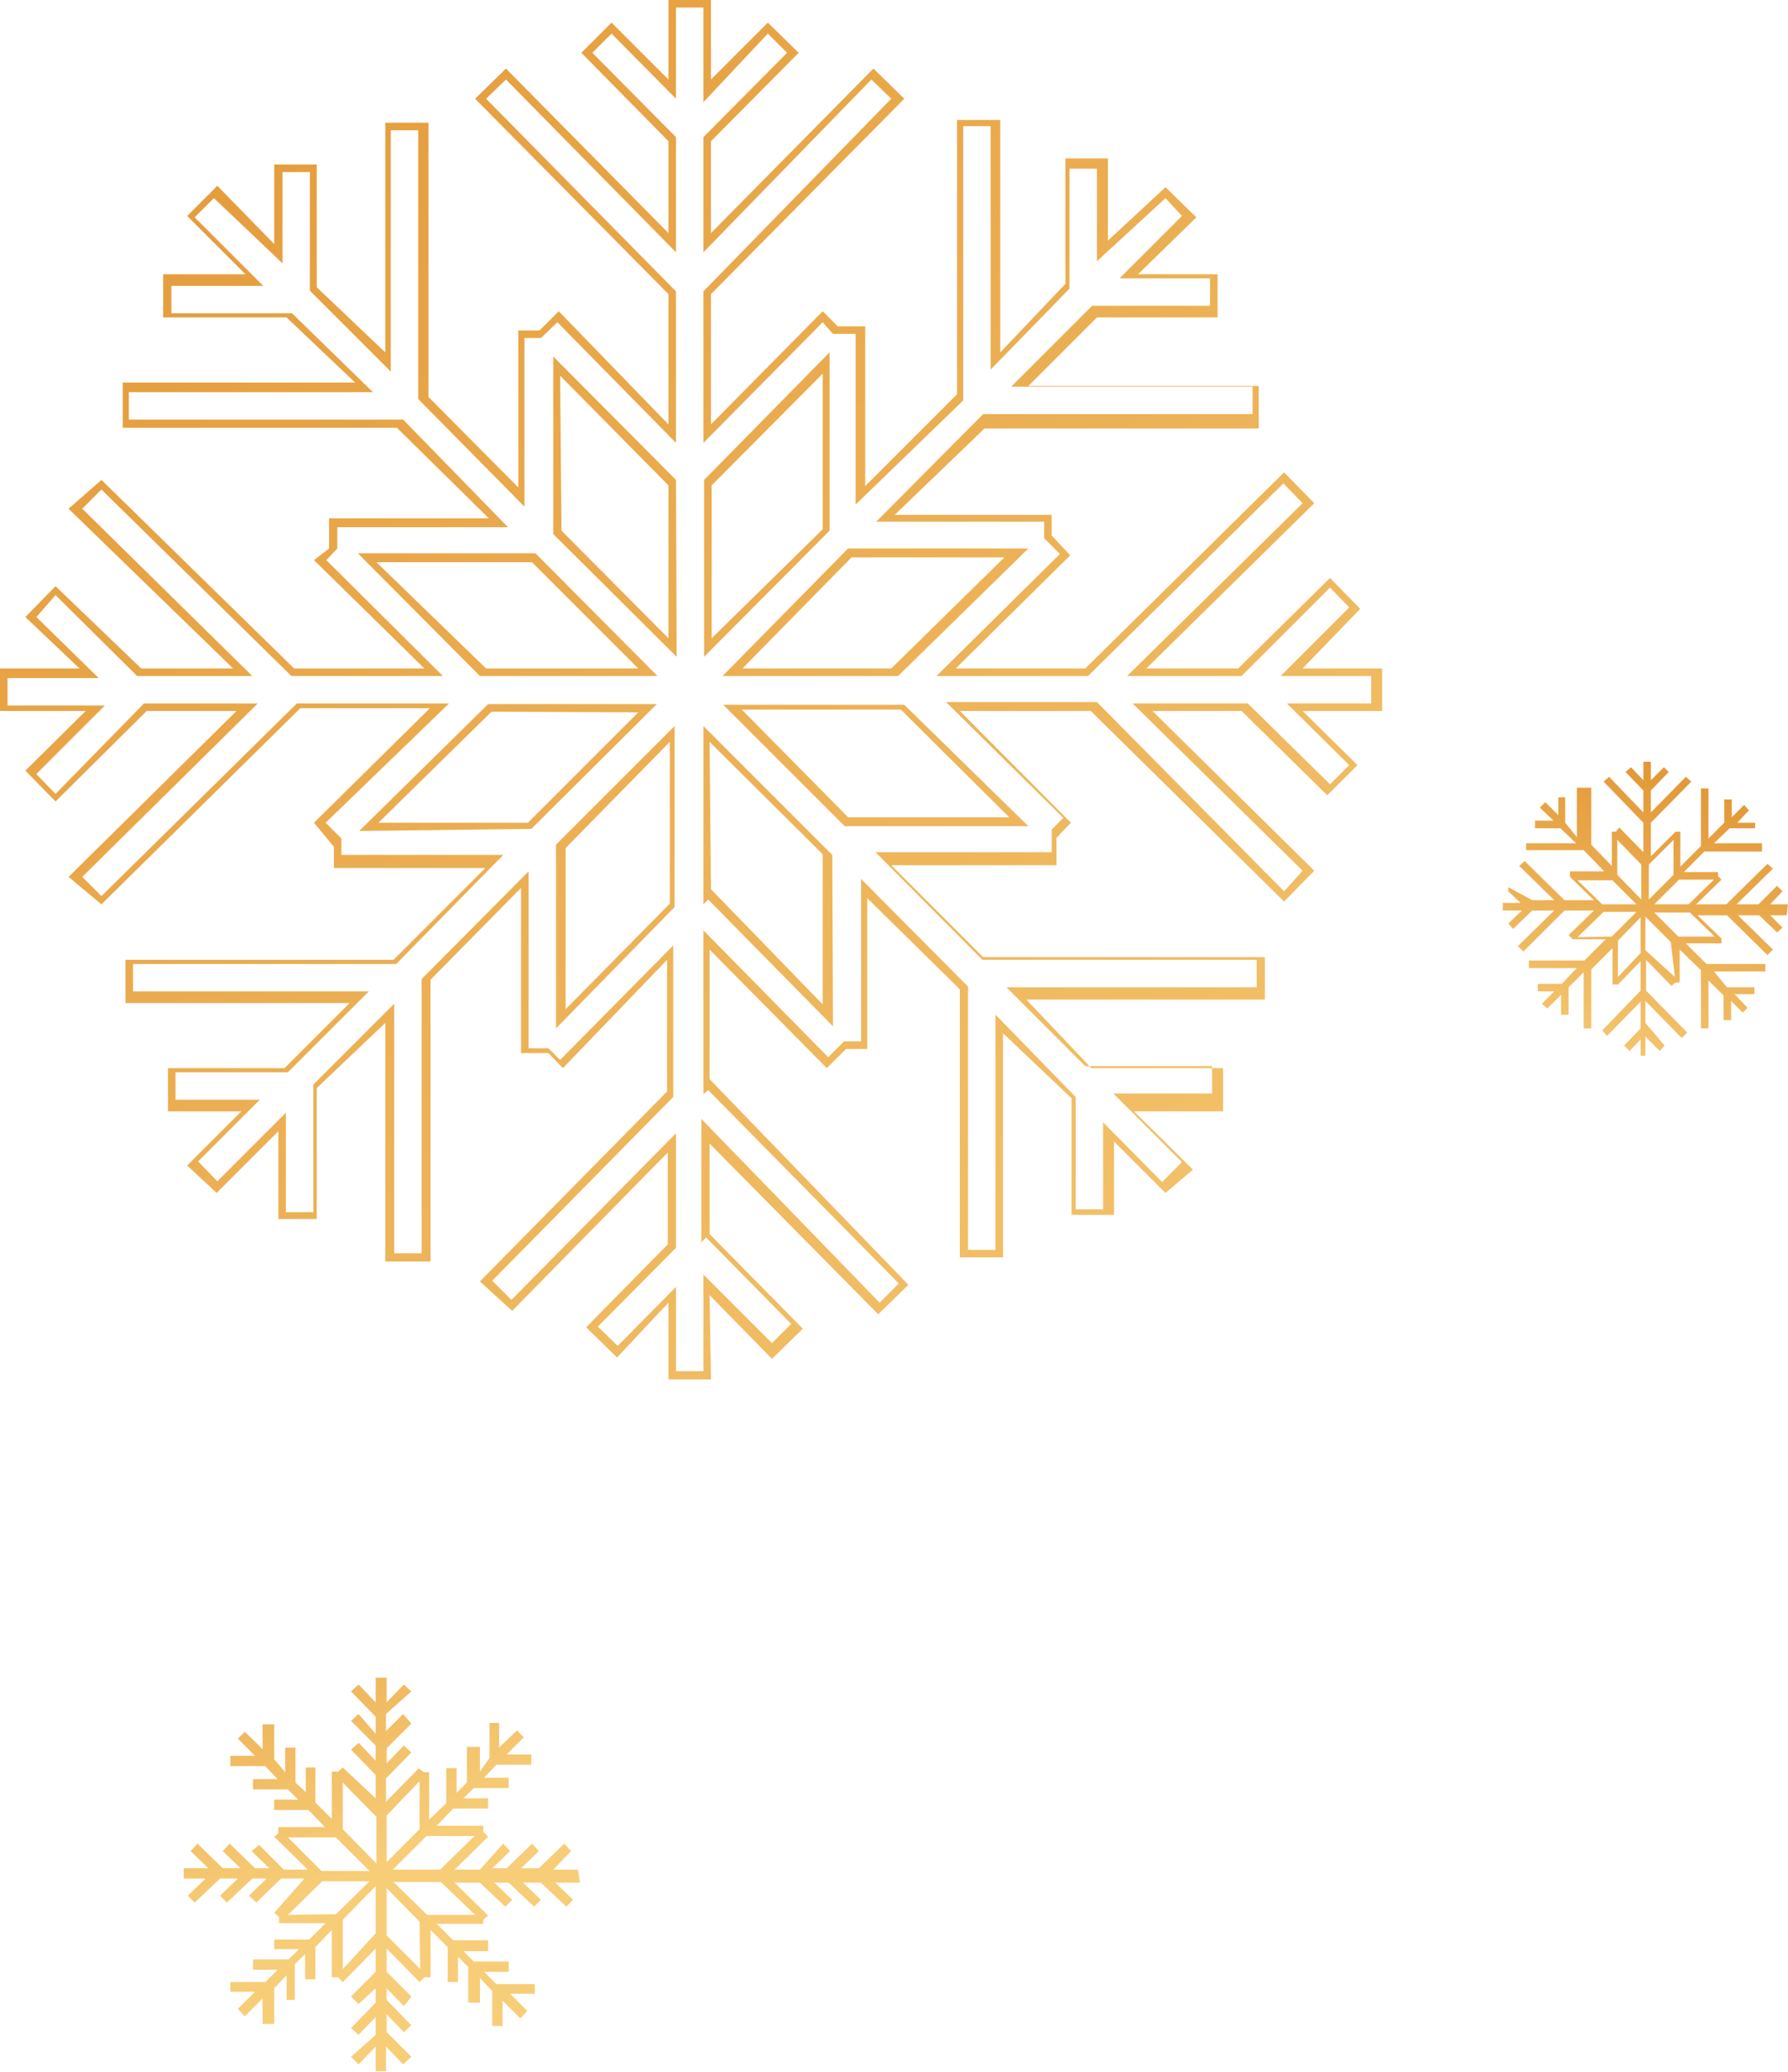 <?xml version="1.0" encoding="UTF-8"?> <svg xmlns="http://www.w3.org/2000/svg" xmlns:xlink="http://www.w3.org/1999/xlink" viewBox="0 0 26.08 30.22"> <defs> <style>.cls-1{fill:url(#linear-gradient);}.cls-2{fill:url(#linear-gradient-2);}.cls-3{fill:url(#linear-gradient-3);}</style> <linearGradient id="linear-gradient" x1="24.58" y1="11.45" x2="23.08" y2="15.93" gradientUnits="userSpaceOnUse"> <stop offset="0" stop-color="#e39938"></stop> <stop offset="1" stop-color="#f7cd78"></stop> </linearGradient> <linearGradient id="linear-gradient-2" x1="3.03" y1="21.5" x2="5.48" y2="27.17" xlink:href="#linear-gradient"></linearGradient> <linearGradient id="linear-gradient-3" x1="1.27" y1="0.89" x2="22.34" y2="22.87" xlink:href="#linear-gradient"></linearGradient> </defs> <title>ticket borРесурс 2</title> <g id="Слой_2" data-name="Слой 2"> <g id="Слой_1-2" data-name="Слой 1"> <path class="cls-1" d="M26.08,13.19h-.26L26,13l-.08-.08-.27.27h-.32l.53-.52-.08-.07-.6.59h-.44l.37-.36-.05-.05v-.06h-.5l.3-.3h.84V12.3H25l.23-.22h.37V12h-.26l.17-.18-.07-.08-.18.18v-.26h-.11V12l-.23.23v-.73h-.11v.84l-.3.3v-.51h-.07l0,0-.36.36V12l.59-.6-.08-.07-.51.52v-.32l.26-.27-.07-.07-.19.19v-.27h-.11v.27l-.18-.19-.08.07.26.27v.32l-.5-.52-.08.07.58.6v.43l-.35-.36-.05.06h-.06v.5l-.3-.31v-.83H23v.72L22.83,12v-.37h-.1v.26l-.19-.19-.08.08.2.19h-.27v.11h.37l.23.22h-.73v.1h.84l.3.31h-.5v.08l0,0,.35.34h-.43l-.58-.57-.08.07.51.5h-.32L22,12.94,22,13l.18.17h-.26v.11h.28l-.2.19.07.08.28-.27h.32l-.53.52.08.08.6-.6h.43l-.37.36.06.06v0h.48l-.31.31h-.81v.11H23l-.22.23h-.35v.11h.24l-.18.18.08.07.2-.2v.29h.11v-.4l.22-.22V15h.11v-.86l.31-.31v.53h.08l0,0,.33-.34v.43l-.56.58.07.08.49-.5V15l-.24.25.08.08.16-.17v.24H24v-.28l.21.21.07-.08L24,14.92h0V14.6l.53.54.08-.08-.6-.61h0V14l.37.38.06-.05h.06v-.48l.31.3V15h.11v-.7l.22.22v.36h.11V14.6l.17.17.07-.07-.19-.2h.29V14.4h-.4L25,14.17h.75v-.11h-.86l-.3-.3h.52v-.07l0,0-.35-.34h.43l.59.58.08-.08-.51-.5h.31l.26.25.08-.07-.18-.18h.24ZM25,12.83l-.37.36h-.5l.36-.36Zm-.59-.58v.51l-.36.36v-.51Zm-.82,0,.35.36v.51l-.35-.36Zm-.58.59h.51l.35.35h-.5Zm0,.83.38-.37h.48l-.36.36Zm.59.58v-.53l.33-.34v.52Zm.83,0L24,13.86h0v-.49l.37.37Zm.58-.59h-.53l-.35-.35h.52Z"></path> <path class="cls-2" d="M8.43,27.27H8.07L8.33,27l-.1-.11-.37.36H7.6L7.86,27l-.1-.11-.37.36H7.18L7.44,27l-.1-.11L7,27.27H6.63l.49-.48-.07-.07v-.09H6.37l.24-.25h.51v-.15H6.76l.15-.15h.51v-.15H7.06l.18-.19h.51v-.15H7.39l.25-.25-.1-.1-.26.25v-.36H7.14v.51L7,25.84v-.36H6.81V26l-.15.15v-.36H6.51v.51l-.25.24v-.69H6.18l-.07-.06-.48.49v-.34L6,25.56l-.11-.1-.25.26V25.5L6,25.14,5.88,25l-.25.25V25L6,24.67l-.11-.1-.25.26v-.36H5.48v.36l-.25-.26-.11.1.36.37v.25L5.23,25l-.11.1.36.36v.22l-.25-.26-.11.1.36.37v.34L5,25.78l-.07.06H4.84v.69l-.24-.24v-.51H4.46v.36L4.31,26v-.51H4.16v.36L4,25.66v-.51H3.83v.36l-.26-.25-.1.1.25.25H3.36v.15h.51l.18.19H3.69v.15H4.2l.15.15H4v.15H4.5l.24.25H4.06v.09L4,26.79l.49.48H4.14l-.36-.36L3.67,27l.26.25H3.72l-.37-.36-.1.11.26.25H3.25l-.37-.36-.1.11.26.25H2.68v.15H3l-.26.25.1.1.37-.35h.26l-.26.25.1.1.37-.35h.21l-.26.25.11.1.36-.35h.34L4,27.9l.07.06v.09h.68l-.24.24H4v.14h.36l-.15.15H3.69v.15h.36l-.18.18H3.36v.14h.36l-.25.25.1.11.26-.26v.37H4V29l.18-.19v.36H4.3v-.52l.15-.15v.37H4.6V28.4l.24-.25v.69h.09l.07.07.48-.49v.34l-.36.36.11.11L5.48,29v.21l-.36.37.11.1.25-.26v.26L5.12,30l.11.11.25-.26v.36h.15v-.36l.25.26L6,30l-.36-.36v-.26l.25.26.11-.1-.36-.37V29l.25.26L6,29.12l-.36-.36v-.34l.48.49.07-.07h.09v-.69l.25.25v.51h.15v-.37l.15.15v.52H7v-.36l.18.19v.51h.15v-.37l.26.26.1-.11-.25-.25h.36v-.14H7.24l-.18-.18h.36v-.15H6.91l-.15-.15h.36V28.3H6.61l-.24-.24h.68V28l.07-.06-.49-.48H7l.37.35.1-.1-.26-.25h.21l.37.35.1-.1-.26-.25h.26l.37.35.1-.1-.26-.25h.36Zm-1.51-.49-.5.49H5.73l.49-.49Zm-.8-.8v.7l-.48.48v-.68ZM5,26l.49.5v.68L5,26.68Zm-.8.8h.7l.49.49H4.69Zm0,1.13.5-.49h.69l-.49.48Zm.8.79V28l.48-.49v.69Zm1.13,0-.49-.49v-.69l.48.49Zm.8-.79h-.7l-.49-.48h.69Z"></path> <path class="cls-3" d="M10.37,20.12H9.75V19L9,19.8l-.45-.44,1.19-1.21V16.81L7.47,19.12,7,18.69l2.73-2.77V14L8.21,15.58,8,15.36H7.6l0-2.41L6.28,14.29l0,4.11H5.62l0-3.48-1,.95,0,1.91H4.06V16.5l-.9.9L2.73,17l.79-.79H2.45v-.63H4.15l.95-.95-3.27,0V14l3.91,0,1.34-1.34-2.21,0v-.31L4.58,12l1.69-1.67H4.38l-2.9,2.86L1,12.79l2.45-2.42H2.14L.81,11.69l-.44-.45.88-.87H0V9.75H1.16L.37,9l.44-.45L2.06,9.75H3.4L1,7.42,1.48,7,4.29,9.75h1.9L4.58,8.17,4.8,8V7.56H7.13L5.79,6.24l-4,0V5.58l3.39,0-1-.95H2.38V4H3.58l-.85-.85.44-.44L4,3.56V2.4h.62V4.19l1,.95,0-3.35h.63l0,4L7.56,7.11l0-2.29h.31l.28-.28L9.75,6.19V4.29L6.93,1.44,7.38,1,9.75,3.4V2.06L8.48.77,8.92.33l.83.83V0h.62V1.16L11.2.33l.45.44L10.37,2.06V3.4L12.74,1l.45.44L10.37,4.29v1.9L12,4.54l.22.22h.4l0,2.33,1.34-1.34,0-4h.63l0,3.39.95-1,0-1.83h.62v1.2L17,2.73l.45.44L16.6,4h1.16v.63H16l-1,1,3.36,0v.62l-4,0L13.05,7.51h2.29v.3l.27.29L13.94,9.75h1.89l2.9-2.86.44.45L16.72,9.75h1.34L19.4,8.43l.44.45L19,9.75h1.16v.62H19l.8.79-.44.44-1.25-1.23H16.81l2.36,2.33-.44.45-2.82-2.78H14L15.62,12l-.21.22v.4l-2.41,0,1.34,1.34,4.11,0v.62l-3.48,0,.95,1h1.92v.63H16.54l.86.85L17,17.4l-.75-.75v1.07h-.62l0-1.7-1-.95,0,3.27H14l0-3.91L12.65,13.1l0,2.2h-.31l-.28.28-1.71-1.73v1.89l2.9,3-.44.43-2.46-2.49V18l1.36,1.38-.45.44-.91-.93ZM9.86,20h.4V18.59l1,1,.28-.28-1.24-1.26-.07.07v-1.8L12.83,19l.28-.28-2.78-2.82-.07.06V13.57l1.82,1.85.23-.23h.25l0-2.37,1.56,1.57,0,3.84h.4l0-3.43L15.69,16v1.64h.4V16.37l.86.87.29-.29-1-1,1.44,0v-.4l-1.85,0L14.68,14.4l3.65,0V14l-4,0-1.56-1.57,2.57,0v-.33l.17-.17-1.71-1.69H16L18.73,13,19,12.7l-2.48-2.44H18.2l1.2,1.18.28-.28-.91-.9H20v-.4H18.68l1-1-.28-.29L18.11,9.86H16.44L19,7.34l-.28-.29L15.87,9.86H13.66l1.8-1.78-.23-.23V7.61l-2.45,0,1.56-1.57,3.93,0v-.4l-3.52,0,1.18-1.18h1.72v-.4H16.33l.91-.91L17,2.89,16,3.81V2.46h-.4V4.21L14.45,5.39l0-3.55h-.4l0,4L12.48,7.36l0-2.49h-.33L12,4.7,10.26,6.46V4.25L13,1.44l-.29-.28L10.26,3.68V2L11.48.77,11.2.49l-.94,1V.11h-.4V1.44L8.92.49,8.64.77,9.86,2V3.68L7.38,1.16l-.29.28L9.86,4.25V6.46L8.13,4.7l-.24.23H7.65l0,2.46L6.1,5.82l0-3.92h-.4l0,3.52L4.52,4.24V2.51h-.4V3.84l-1-.95-.28.28,1,1H2.5v.4H4.26L5.44,5.72l-3.56,0v.4l4,0L7.41,7.69l-2.49,0V8l-.16.17L6.46,9.86H4.25L1.48,7.14l-.28.28L3.68,9.86H2L.81,8.68.53,9l.91.89H.11v.4H1.53l-1,1,.28.29L2.1,10.26H3.76L1.2,12.79l.28.28,2.85-2.81H6.55L4.75,12l.23.23v.24H7.34L5.78,14.06l-3.84,0v.4l3.44,0L4.2,15.64l-1.64,0v.4H3.79l-.9.9.28.29,1-1v1.45h.4V15.82l1.18-1.18,0,3.64h.4l0-4,1.56-1.57,0,2.58H8l.17.17,1.65-1.67V16L7.18,18.68l.28.28,2.4-2.43V18.2L8.72,19.35l.29.28.85-.86ZM8.11,15l0-2.68,1.73-1.73v2.64Zm.14-2.63,0,2.35,1.52-1.54V10.82Zm3.9,2.6-1.82-1.85-.07.07v-2.6l1.88,1.88Zm-1.78-2L12,14.65l0-2.19-1.65-1.64Zm-5.13-.85,1.88-1.85H9.58L7.75,12.09Zm1.93-1.74L5.52,12,7.7,12l1.61-1.61ZM15,12.05l-2.68,0-1.77-1.77h2.64Zm-2.63-.13,2.35,0-1.58-1.57H10.82Zm.73-2.06H10.54L12.37,8,15,8Zm-2.27-.11H13l1.65-1.62H12.42Zm-1.24.11H7L5.22,8.07l2.59,0Zm-2.5-.11H9.31L7.76,8.2H5.49Zm3.18-.17V7l1.83-1.86,0,2.6Zm.11-2.5V9.31L12,7.72l0-2.27Zm-.51,2.5L8.07,7.79l0-2.59L9.86,7ZM8.19,7.74,9.75,9.31V7.08L8.17,5.48Z"></path> </g> </g> </svg> 